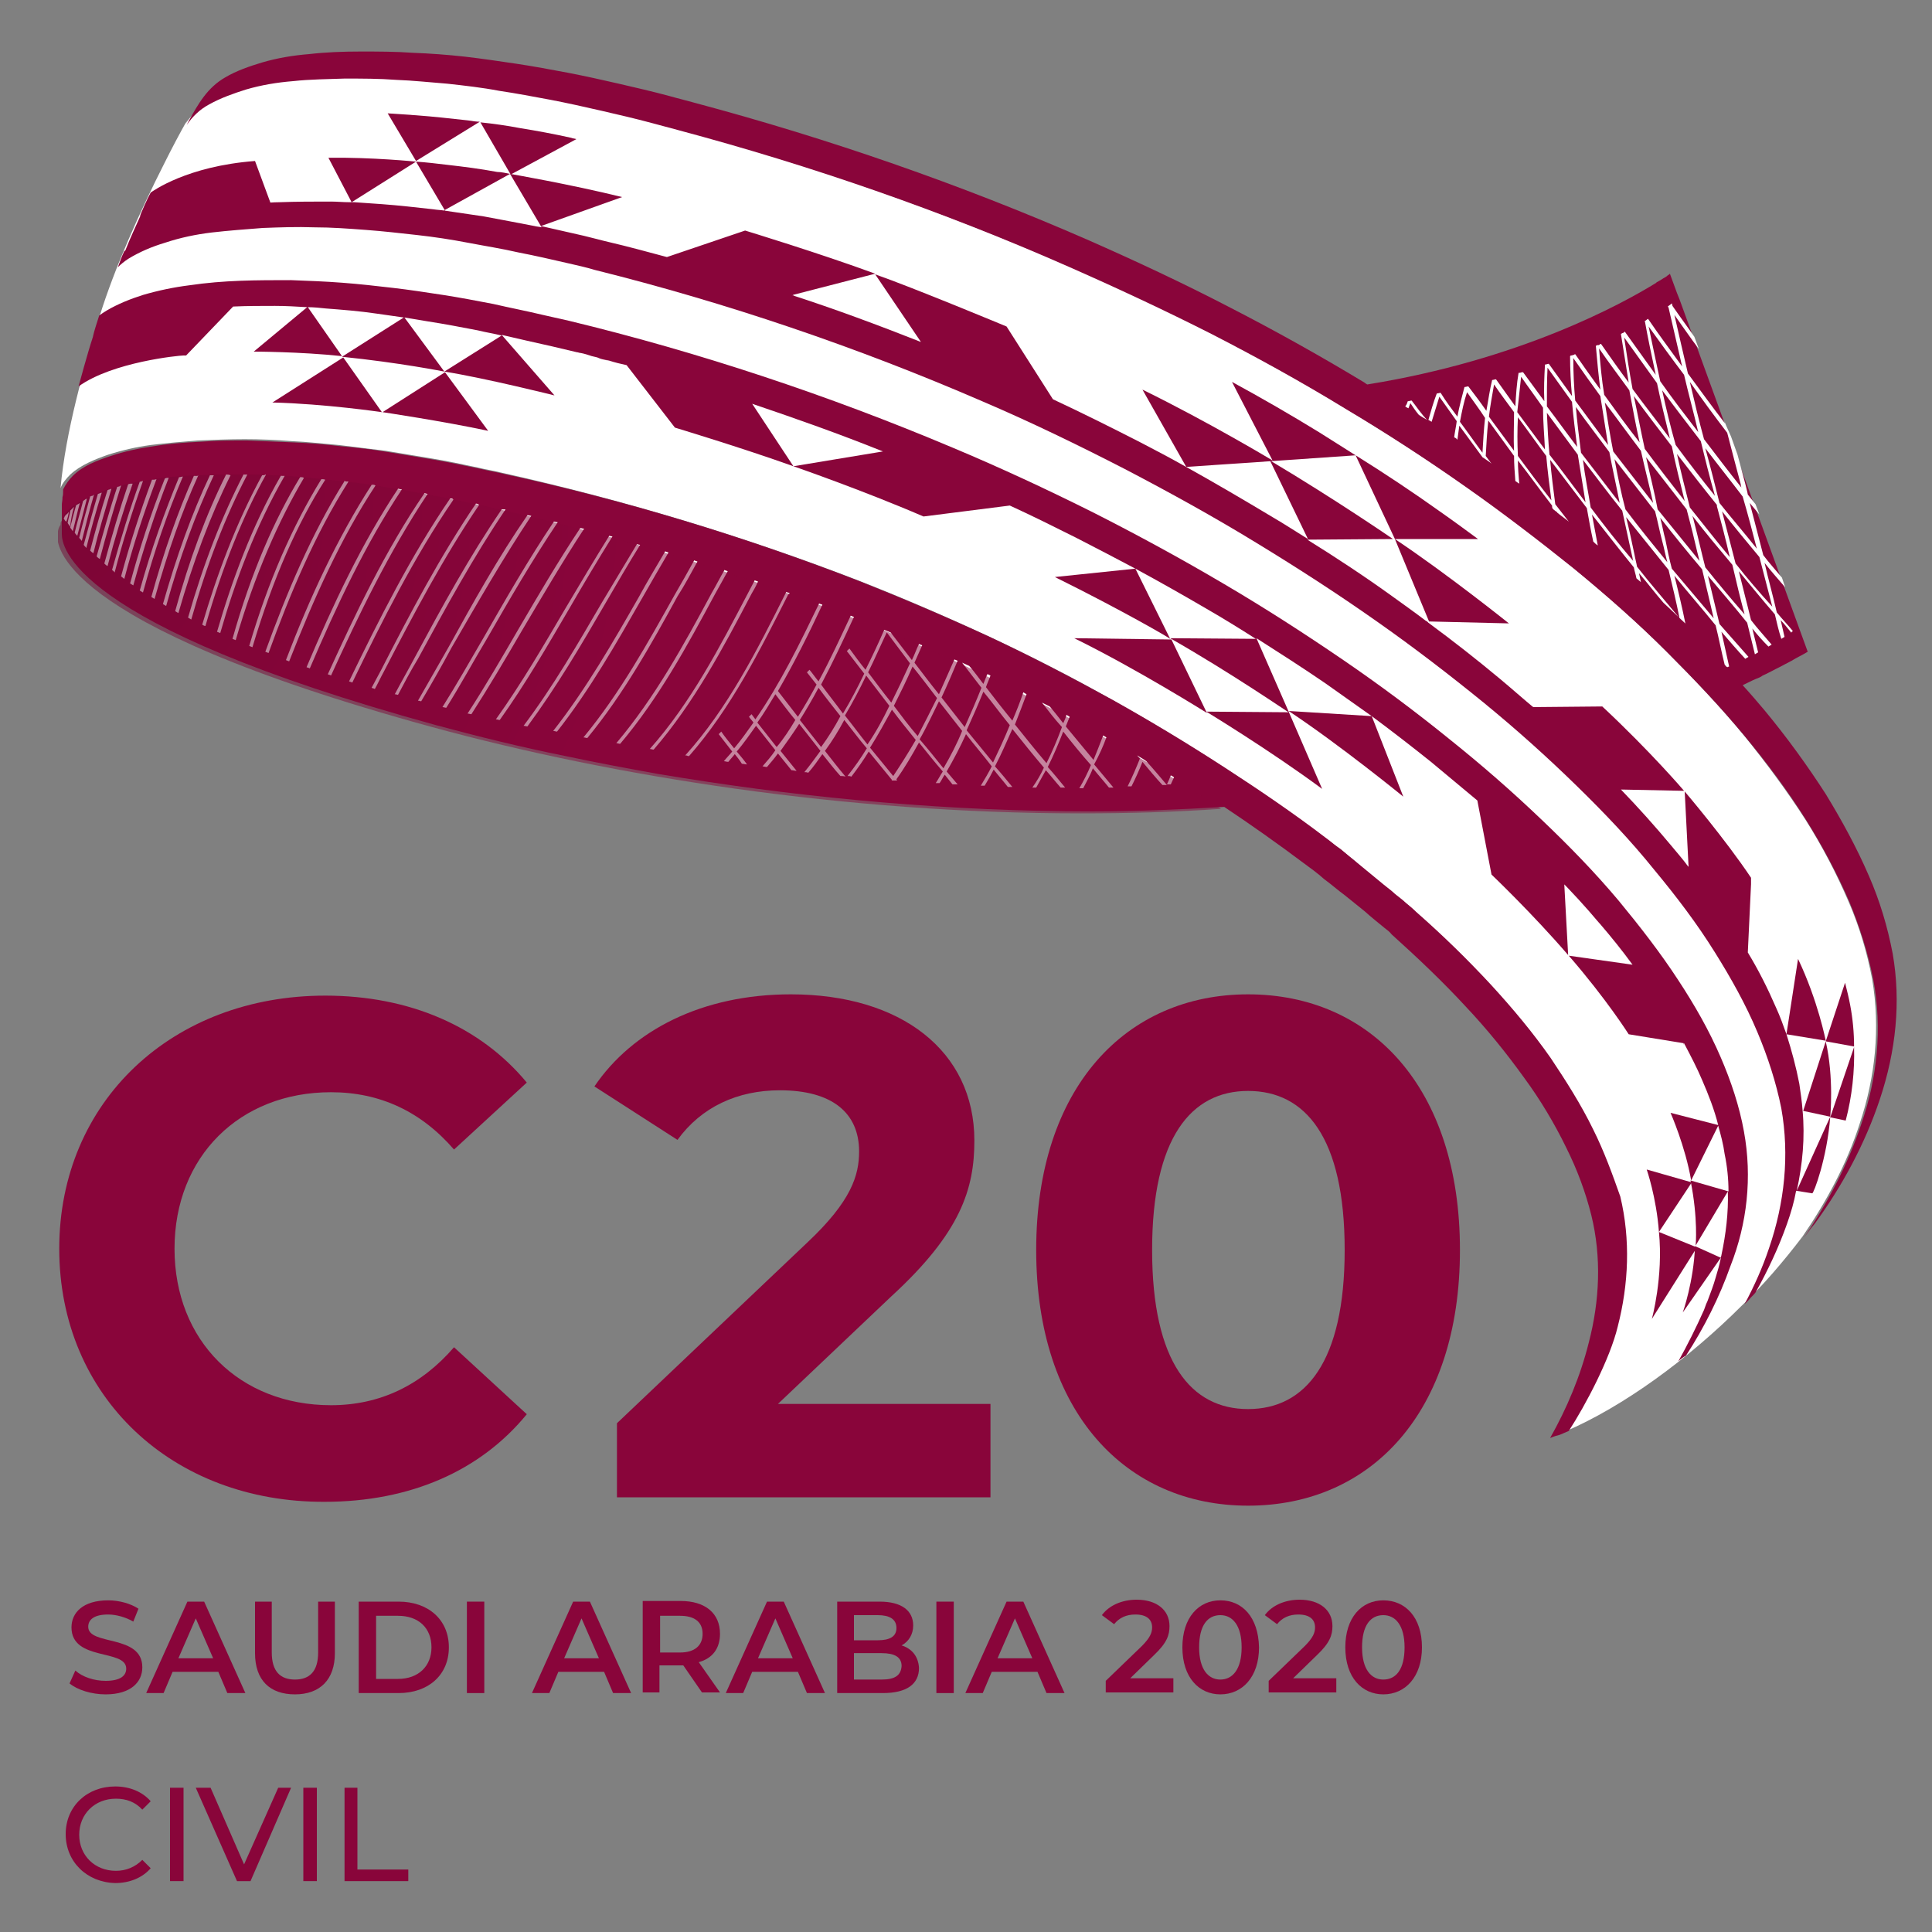 <?xml version="1.0" encoding="UTF-8"?> <!-- Generator: Adobe Illustrator 24.1.0, SVG Export Plug-In . SVG Version: 6.00 Build 0) --> <svg xmlns="http://www.w3.org/2000/svg" xmlns:xlink="http://www.w3.org/1999/xlink" id="Layer_1" x="0px" y="0px" viewBox="0 0 300 300" style="enable-background:new 0 0 300 300;" xml:space="preserve"><rect x="0" y="0" width="300" height="300" fill="#808080" stroke="none"/> <style type="text/css"> .st0{fill:#89053A;} .st1{fill:#FFFFFF;} .st2{opacity:0.49;} .st3{clip-path:url(#SVGID_2_);} .st4{clip-path:url(#SVGID_4_);fill:url(#SVGID_5_);} </style> <g> <path class="st0" d="M9.2,193.9c0-22.9,17.6-39.3,41.3-39.3c13.1,0,24.1,4.8,31.3,13.5l-11.3,10.4c-5.1-5.9-11.5-8.9-19.1-8.9 c-14.2,0-24.3,10-24.3,24.3s10.1,24.3,24.3,24.3c7.6,0,14-3.1,19.1-9l11.3,10.4c-7.2,8.8-18.1,13.6-31.4,13.6 C26.8,233.3,9.2,216.9,9.2,193.9"></path> <path class="st1" d="M279.9,192c3.7-5.4,6.9-11.3,8.9-17.6c2.4-7.2,3.2-14.8,1.9-22.4c-0.8-4.2-2-8.2-3.7-12.1 c-1.9-4.4-4.1-8.6-6.7-12.7c-2.9-4.5-6.1-8.8-9.5-13c-3.8-4.6-7.9-8.9-12.1-13.1c-4.6-4.6-9.5-8.9-14.5-13 c-5.4-4.5-11-8.7-16.8-12.7c-6.1-4.3-12.4-8.3-18.8-12.2c-6.8-4.1-13.6-7.9-20.6-11.5c-7.3-3.8-14.7-7.3-22.3-10.5 c-19.6-8.5-40-15.7-60.6-21.2c-1.4-0.4-2.7-0.7-4.1-1.1c-2.6-0.7-5.2-1.3-7.8-1.9c-2.6-0.6-5.3-1.2-7.9-1.7c-2.7-0.5-5.3-1-8-1.4 s-5.4-0.8-8-1.1c-2.7-0.3-5.4-0.5-8-0.6c-2.7-0.1-5.4-0.2-8-0.2c-2.7,0-5.4,0.1-8,0.4c-2.5,0.2-4.9,0.6-7.3,1.3 c-2,0.6-4,1.3-5.7,2.3c-1.5,0.9-2.6,1.9-3.5,3.2c0.1-0.2,0.2-0.4,0.3-0.6c-1.3,2.3-2.4,4.4-3.6,6.8c-3.8,7.5-7.7,16.2-10,23.6 c-2.5,8.2-5.3,18-6.1,26.8c0.3-0.8,0.9-1.5,1.5-2.1c1.6-1.5,3.9-2.4,5.9-3.1c2.2-0.7,4.4-1.2,6.6-1.5c2.4-0.3,4.8-0.5,7.3-0.7 c2.4-0.1,4.9-0.2,7.3-0.2c2.4,0,4.9,0.1,7.3,0.3c2.4,0.1,4.9,0.4,7.3,0.6c2.4,0.3,4.9,0.6,7.3,0.9c2.4,0.4,4.8,0.8,7.2,1.2 c2.4,0.4,4.8,0.9,7.1,1.4c1.2,0.3,2.5,0.5,3.7,0.8c18.8,4.2,37.4,9.8,55.3,16.7c6.9,2.7,13.6,5.6,20.3,8.7c6.4,3,12.7,6.2,18.9,9.7 c5.9,3.3,11.7,6.8,17.4,10.5c5.4,3.5,10.6,7.1,15.8,11c0.1,0.1,0.3,0.2,0.4,0.3c0.6,0.4,1.2,0.9,1.8,1.3c0.6,0.4,1.1,0.9,1.7,1.4 c0.6,0.4,1.1,0.9,1.7,1.4s1.1,0.9,1.7,1.4s1.1,0.9,1.7,1.4c0.6,0.5,1.1,0.9,1.7,1.4c0.5,0.5,1.1,0.9,1.7,1.4s1.1,0.9,1.6,1.4 c4.1,3.6,8,7.4,11.7,11.4c3.3,3.6,6.4,7.4,9.2,11.3c2.5,3.5,4.8,7.2,6.6,11.1c1.7,3.4,3,7,3.9,10.7c1.6,6.7,1.3,13.6-0.4,20.2 c-1.3,5-5,12.1-7.6,16.2c9.1-3.9,19.2-11.3,27.5-19.6C273.5,199.9,277.1,195.7,279.9,192"></path> <path class="st0" d="M247.4,175.4c-1.9-3.9-4.2-7.5-6.6-11.1c-2.8-4-5.9-7.7-9.2-11.3c-3.7-4-7.6-7.8-11.7-11.4 c-0.5-0.5-1.1-1-1.6-1.4c-0.5-0.5-1.1-0.9-1.7-1.4c-0.5-0.5-1.1-0.9-1.7-1.4c-0.6-0.5-1.1-0.9-1.7-1.4c-0.6-0.5-1.1-0.9-1.7-1.4 c-0.6-0.5-1.1-0.9-1.7-1.4c-0.6-0.5-1.1-0.9-1.7-1.4c-0.6-0.4-1.2-0.9-1.7-1.3c-0.1-0.1-0.3-0.2-0.4-0.3c-5.1-3.9-10.4-7.5-15.8-11 c-5.7-3.7-11.5-7.2-17.4-10.5c-6.2-3.4-12.5-6.7-18.9-9.7c-6.7-3.1-13.5-6-20.3-8.7c-18-7-36.5-12.6-55.3-16.7 c-1.2-0.3-2.5-0.5-3.7-0.8c-2.4-0.5-4.8-1-7.1-1.4c-2.4-0.4-4.8-0.8-7.2-1.2c-2.4-0.4-4.9-0.7-7.3-0.9c-2.4-0.3-4.9-0.5-7.3-0.6 c-2.4-0.1-4.9-0.2-7.3-0.3c-2.4,0-4.9,0-7.3,0.2c-2.4,0.1-4.9,0.3-7.3,0.7c-2.2,0.3-4.5,0.8-6.6,1.5s-4.3,1.5-5.9,3.1 c-0.6,0.6-1.1,1.3-1.5,2.1c0,0.1,0,0.2,0,0.3c0,0.3,0,0.6-0.1,0.9v0.1c0,0.4-0.1,0.8-0.1,1.1l0,0v0.1c0,0.3,0,0.7,0,1 c0,0.1,0,0.1,0,0.2c0,0.3,0,0.6,0,0.9c0,0.2,0,0.4,0,0.6s0,0.4,0,0.5c0,0.4,0,0.8,0,1.1v0.1c0,1.8,1,14,58.1,29.7 c6.3,1.7,13.1,3.4,20.1,4.8c4.7,1,9.5,1.9,14.5,2.8c1.2,0.2,2.5,0.4,3.7,0.6c20,3.2,41.7,5.2,63.6,5.2c6.8,0,13.7-0.3,20.5-0.7 c4.2,2.8,8.3,5.7,12.3,8.7c1.1,0.8,2.2,1.6,3.2,2.5c1.1,0.8,2.1,1.7,3.2,2.5c1,0.8,2.1,1.7,3.1,2.5c1,0.9,2,1.7,3.1,2.6 c0.4,0.3,0.8,0.6,1.1,1c4,3.6,7.9,7.3,11.5,11.2c3.3,3.5,6.3,7.2,9.1,11.1c2.5,3.4,4.7,7.1,6.5,10.8c1.7,3.4,3,6.9,3.9,10.5 c1.6,6.5,1.3,13.3-0.4,19.8c-1.3,5.2-3.4,10.2-6,14.8c0.7-0.3,1.1-0.4,1.5-0.5l0,0c0.5-0.2,0.9-0.4,1.4-0.6 c2.6-4,6.4-11.2,7.6-16.2c1.7-6.6,2-13.5,0.4-20.2C250.4,182.4,249.1,178.8,247.4,175.4"></path> <path class="st0" d="M234.3,96.8c0,0-9.6-7.7-17.7-13.1l5.3,12.8L234.3,96.8z"></path> <path class="st0" d="M229.5,83.7c-1.9-1.4-3.8-2.8-5.8-4.2c-4.2-3-8.7-6-13.2-8.8l6.1,13l0,0H229.5z"></path> <path class="st0" d="M284.2,173.4l-5.2,11.5c0.9-4.1,1.3-8.3,0.9-12.5c-0.1-1.4-0.3-2.7-0.5-4.1c-0.5-2.6-1.2-5.2-2-7.7l6.1,1 c0,0-1.2-6.2-4.3-12.7l-1.8,11.7c-0.5-1.4-1-2.8-1.6-4.1c-1.3-3-2.7-5.8-4.4-8.6l0,0l0,0l0,0l0,0l0.5-10.6v-0.4v0.4v-0.4v-0.6 c-4-6-10.3-13.4-10.3-13.4l0.6,11.7l-0.1-0.1l0,0c-0.8-1.1-1.7-2.1-2.6-3.2c-2.5-3-5.1-5.9-7.8-8.7l9.8,0.2c0,0-5.1-6-12.7-13.1 l-10.7,0.1l-0.3-0.2c0.1,0.1,0.3,0.3,0.5,0.4l0,0c-1.8-1.5-3.6-3.1-5.4-4.6c-3.6-3-7.3-5.9-11.1-8.7l-0.2-0.2l-0.2-0.1 c-1.7-1.3-3.4-2.5-5.2-3.8c-4.3-3.1-8.7-6-13.2-8.8l13.3-0.1c0,0-8.7-6-19.1-12.2l5.9,12.2c-1.8-1.1-3.6-2.3-5.5-3.4 c-4.5-2.7-9.1-5.4-13.6-7.9c-2.3-1.3-4.6-2.5-6.9-3.7c-4.5-2.3-9.1-4.6-13.6-6.7l-7.2-11.3c0,0-14.4-6-20.4-8.1l7.1,10.5h0.1H143 l-0.3-0.1c0.1,0,0.2,0.1,0.3,0.1c-6.6-2.6-13.3-5.1-20.1-7.3l0,0c0.1,0,0.3,0.1,0.4,0.1l-0.2-0.1l12.8-3.3 c-8.7-3.2-20.2-6.7-20.2-6.7l-12.1,4.1l0,0h-0.1c-3-0.8-5.9-1.6-8.9-2.3c-1.3-0.3-2.7-0.7-4-1c-2.2-0.5-4.4-1-6.6-1.5l12.6-4.5 c-8.1-2-17.4-3.6-17.4-3.6l4.9,8.3c-0.4-0.1-0.7-0.1-1.1-0.2c-2.6-0.5-5.2-1-7.9-1.5c-2-0.3-4-0.6-6.1-0.9h-0.1L79.2,27 c-0.5-0.1-1.4-0.3-2-0.3c-2.7-0.5-5.1-0.8-7.7-1.1c-1.7-0.2-3.3-0.4-4.9-0.5l4.5,7.6H69c-0.6-0.1-1.1-0.1-1.7-0.2 c-2.7-0.3-5.3-0.6-8-0.8c-1.4-0.1-2.9-0.2-4.3-0.3h-0.4l10-6.3c0,0-6.8-0.7-13.6-0.6l3.6,6.9h-0.4c-0.9,0-1.9-0.1-2.8-0.1 c-2.7,0-5.3,0-8,0.1c-1,0-2,0.1-3,0.2c1-0.1,1.6-0.1,1.6-0.1L39.6,25c-10.6,0.8-15.9,4.7-16.2,4.9l0,0c-0.6,1.1-1.3,2.7-1.9,4.2 c0.1-0.3,0.2-0.5,0.4-0.8c-0.8,1.8-1.7,3.7-2.4,5.5c0,0,0,0.1-0.1,0.1c0,0,0,0.1-0.1,0.1l0,0l0,0c-0.4,0.8-0.7,1.7-1,2.5 c0.5-0.5,1-0.9,1.6-1.3c1.8-1.1,3.7-1.9,5.7-2.5c2.4-0.8,4.8-1.3,7.3-1.6c2.6-0.3,5.3-0.5,7.9-0.7c2.7-0.1,5.3-0.2,8-0.1 c2.7,0,5.3,0.2,8,0.4s5.3,0.5,8,0.8c2.7,0.3,5.3,0.7,7.9,1.2s5.2,0.9,7.8,1.5c2.6,0.5,5.2,1.1,7.8,1.7c1.3,0.3,2.7,0.6,4,1 c20.5,5.1,40.8,12,60.2,20.4c7.5,3.2,14.9,6.8,22.1,10.5c6.9,3.6,13.8,7.4,20.5,11.5c6.4,3.9,12.6,7.9,18.7,12.2 c5.7,4,11.3,8.3,16.7,12.7c5,4.1,9.8,8.4,14.4,12.9c4.2,4.1,8.3,8.4,12,13c3.4,4.1,6.6,8.3,9.4,12.8c2.5,4,4.8,8.1,6.6,12.4 c1.6,3.8,2.9,7.8,3.7,11.8c1.3,7.3,0.5,14.7-1.9,21.7c-1,3-2.3,5.9-3.8,8.7l0.1-0.1c0.2-0.2,0.4-0.4,0.6-0.6c0.3-0.4,0.7-0.7,1-1.1 c1.9-3.4,3.6-7,4.9-10.7c0.6-1.7,1.1-3.4,1.4-5.1l2.5,0.4C281.6,185.4,283.7,179.9,284.2,173.4 M271.5,147.9L271.5,147.9 L271.5,147.9C271.5,147.8,271.5,147.8,271.5,147.9L271.5,147.9z"></path> <path class="st0" d="M53.3,55.5l-11,7c8.2,0.2,17,1.5,17,1.5L53.3,55.5z"></path> <path class="st0" d="M69.1,57.8L59.4,64c0,0,9.4,1.4,16.4,2.9L69.1,57.8z"></path> <path class="st0" d="M72.7,18.7c-2.7-0.3-5.4-0.6-8.1-0.8c-1.5-0.1-3-0.2-4.4-0.3l4.4,7.4l9.9-6.1C74,18.9,73.3,18.8,72.7,18.7"></path> <path class="st0" d="M89.5,21.6c-0.3-0.1-0.6-0.1-0.8-0.2c-2.7-0.6-5.4-1.1-7.9-1.5c-2.1-0.4-4.2-0.7-6.2-0.9l4.7,8.1L89.5,21.6z"></path> <path class="st0" d="M184.2,72.5l13.3-0.9l0,0l13-0.9c-1.9-1.2-3.8-2.4-5.7-3.6c-4.4-2.7-8.9-5.3-13.5-7.8l6.3,12.2 c0,0-9.8-5.9-20.2-11L184.2,72.5z"></path> <path class="st0" d="M287.3,156.1c-0.2-1.1-0.5-2.3-0.8-3.5l-3,9.1l4.4,0.8C287.9,160.4,287.7,158.2,287.3,156.1"></path> <path class="st0" d="M286.6,174c1-3.8,1.4-7.7,1.3-11.4l-3.7,10.9L286.6,174z"></path> <path class="st0" d="M166.8,99.1c9.6,4.7,20.6,11.6,20.6,11.6l-5.5-11.4L166.8,99.1z"></path> <path class="st0" d="M255.7,181.6c0,0,1.5,4.3,1.9,9.7l5.1-7.7L255.7,181.6z"></path> <path class="st0" d="M256.5,204.8l7-11.1l-5.9-2.4C258.3,198.3,256.5,204.8,256.5,204.8"></path> <path class="st0" d="M293.9,148.1c-0.8-4.2-2-8.2-3.7-12.1c-1.9-4.4-4.2-8.6-6.7-12.7c-2.9-4.5-6.1-8.9-9.5-13 c-1.1-1.3-2.2-2.6-3.4-3.9c0.1,0,0.1-0.1,0.2-0.1c0.8-0.4,1.6-0.8,2.4-1.1c0.2-0.1,0.4-0.2,0.5-0.3c0.7-0.3,1.4-0.7,2-1 c0.2-0.1,0.4-0.2,0.6-0.3c0.6-0.3,1.3-0.7,1.9-1c0.8-0.5,1.7-0.9,2.5-1.4l-19.9-54.7l-0.4-1l-1.1-3l0,0c0,0,0,0-0.1,0.1 s-0.2,0.1-0.4,0.3c-0.1,0.1-0.2,0.1-0.3,0.2c-0.1,0-0.1,0.1-0.2,0.1c-0.3,0.2-0.6,0.4-1,0.6c0,0-0.1,0-0.1,0.1 c-5.5,3.4-21.3,12-44.9,15.8c-0.2-0.1-0.4-0.3-0.6-0.4c-6.8-4.1-13.6-7.9-20.6-11.5c-7.3-3.8-14.8-7.3-22.3-10.6 C149.1,28.6,128.6,21.5,108,16c-1.4-0.4-2.7-0.7-4.1-1.1c-2.6-0.7-5.2-1.3-7.8-1.9c-2.6-0.6-5.3-1.2-7.9-1.7c-2.7-0.5-5.3-1-8-1.4 s-5.4-0.8-8-1.1c-2.7-0.3-5.4-0.5-8.1-0.6C61.4,8,58.7,8,56,8s-5.4,0.1-8,0.4c-2.5,0.2-4.9,0.6-7.3,1.3c-2,0.6-4,1.3-5.7,2.3 c-2.8,1.6-4.2,4.1-5.7,6.8c-0.1,0.2-0.2,0.4-0.3,0.6c0.9-1.3,2-2.4,3.5-3.2c1.8-1,3.8-1.7,5.7-2.3c2.4-0.7,4.8-1.1,7.3-1.3 c2.7-0.3,5.4-0.3,8-0.4c2.7,0,5.4,0,8,0.2c2.7,0.1,5.4,0.4,8,0.6c2.7,0.3,5.4,0.6,8,1.1c2.7,0.4,5.3,0.9,8,1.4 c2.6,0.5,5.3,1.1,7.9,1.7s5.2,1.2,7.8,1.9c1.4,0.4,2.7,0.7,4.1,1.1c20.6,5.5,41.1,12.6,60.6,21.2c7.5,3.3,15,6.8,22.3,10.5 c7,3.6,13.9,7.4,20.6,11.5c6.4,3.8,12.7,7.9,18.8,12.2c5.7,4,11.3,8.3,16.8,12.7c5,4.1,9.9,8.4,14.5,13c4.2,4.2,8.3,8.5,12.1,13.1 c3.4,4.1,6.6,8.4,9.5,13c2.5,4,4.8,8.3,6.7,12.7c1.6,3.9,2.9,8,3.7,12.1c1.4,7.5,0.6,15.2-1.9,22.4c-2.1,6.3-5.2,12.2-8.9,17.6 c0.6-0.8,1.1-1.5,1.7-2.2c4.3-5.9,7.8-12.4,10.1-19.3C294.4,163.2,295.2,155.6,293.9,148.1"></path> <path class="st0" d="M270.8,175.7c-0.7-3.9-2-7.8-3.6-11.5c-1.8-4.2-4.1-8.2-6.6-12c-2.8-4.3-6-8.4-9.3-12.4 c-3.7-4.4-7.7-8.5-11.9-12.5c-4.6-4.4-9.3-8.5-14.3-12.5c-5.3-4.3-10.8-8.4-16.5-12.3c-6-4.1-12.2-8.1-18.5-11.8 c-6.6-3.9-13.4-7.6-20.3-11.1c-7.2-3.6-14.5-7-21.9-10.1c-19.2-8.1-39.3-14.8-59.6-19.7c-1.3-0.3-2.7-0.6-4-0.9 c-2.5-0.6-5.1-1.1-7.7-1.7c-2.6-0.5-5.2-1-7.8-1.4c-2.6-0.4-5.2-0.8-7.8-1.1s-5.2-0.6-7.9-0.8c-2.6-0.2-5.3-0.3-7.9-0.4 c-2.6,0-5.3,0-7.9,0.1c-2.6,0.1-5.2,0.3-7.9,0.7c-2.4,0.3-4.8,0.8-7.2,1.5c-1.9,0.6-3.9,1.4-5.6,2.4c-0.5,0.3-0.8,0.5-1.2,0.8 c-0.3,1-0.8,2.4-1,3.4l0,0c-0.8,2.4-2.2,7.6-2.2,7.6l0,0c5.3-3.8,15.6-4.8,16.3-4.8c0.1,0,0.3,0,0.4,0l7.3-7.6 c2.2-0.1,4.3-0.1,6.5-0.1c1.7,0,3.3,0.1,5,0.2l-8.3,6.9c0,0,7.1,0,13.7,0.7l-5.3-7.6c0.9,0,1.9,0.1,2.8,0.2 c2.6,0.2,5.2,0.4,7.9,0.8c1.4,0.2,2.8,0.4,4.2,0.6l-9.6,6.1C62,56.3,69,57.7,69,57.7l-6.2-8.4c1.2,0.2,2.4,0.4,3.6,0.6 c2.6,0.4,5.2,0.9,7.8,1.4c1.2,0.3,2.5,0.5,3.7,0.8L69,57.7c6.3,1,17.1,3.7,17.1,3.7L77.9,52c1.3,0.3,2.6,0.6,3.9,0.9 c1.3,0.3,2.7,0.6,4,0.9c1.3,0.3,2.5,0.6,3.8,0.9c0.2,0,0.3,0.1,0.5,0.1c0.6,0.1,1.2,0.3,1.8,0.5c0.5,0.1,0.9,0.2,1.4,0.4 c-0.3-0.1-0.5-0.1-0.8-0.2c0.7,0.2,1.4,0.4,2,0.5c-0.4-0.1-0.8-0.2-1.2-0.3c0.4,0.1,0.9,0.2,1.3,0.3c0.9,0.3,1.8,0.5,2.7,0.7 l7.5,9.7c0,0,10.3,3.1,18.4,6l-6.4-9.7c6.8,2.3,13.6,4.7,20.3,7.4l-13.9,2.3c0,0,10.7,3.7,20.2,7.8l13.4-1.7 c3.5,1.6,6.9,3.3,10.3,5c3.1,1.6,6.2,3.2,9.2,4.8l-12.5,1.3c10.5,5.2,17.7,9.4,17.9,9.6l-5.4-10.9c3.7,2,7.4,4.1,11,6.2 c2.6,1.5,5.2,3.1,7.7,4.7l-13.3-0.1c9.8,5.6,18.3,11.5,18.4,11.5l-12.8-0.1c0,0,9.9,6,18,12l-5.2-12l0,0l-5-11.4 c3.6,2.3,7.2,4.6,10.7,7c2.4,1.7,4.8,3.4,7.2,5.1l-12.9-0.8c8,5.3,17.8,13.3,17.8,13.3l-4.9-12.5c3.1,2.3,6.2,4.7,9.2,7.1 c2.4,2,4.8,4,7.2,6l2.2,11.5c0,0,6.4,6.1,11.9,12.5l-0.6-11c-0.4-0.4-0.8-0.8-1.2-1.2c2.3,2.3,4.5,4.7,6.6,7.2l0,0c0,0,0,0,0.1,0.1 c1.8,2.1,3.5,4.2,5.1,6.4l-9.9-1.4c5.9,6.8,9.3,12.2,9.3,12.2l8.6,1.4c1,1.9,2,3.8,2.8,5.7c1,2.3,1.9,4.6,2.5,7l-7.4-1.9 c0,0,2.3,5.2,3.2,10.5l4.2-8.5c0.4,1.4,0.8,2.9,1,4.4c0.4,1.9,0.6,3.9,0.6,5.8l-5.9-1.7c1.2,5.9,0.8,10.1,0.8,10.1l5-8.4 c0.1,3.3-0.3,6.6-1,9.9c0,0.1-0.1,0.3-0.1,0.4l-4-1.8c-0.2,5.5-1.9,10.3-1.9,10.3l5.9-8.5c0,0,0,0,0,0.1c-0.2,1-0.5,2-0.8,3 c-0.3,1.1-0.8,2.4-1.4,4c0-0.1,0.1-0.2,0.1-0.3c-0.2,0.4-0.3,0.8-0.5,1.3c0.1-0.3,0.3-0.6,0.4-0.9c-0.1,0.3-0.3,0.6-0.4,0.9 c-1.2,2.7-2.6,5.5-4,8c0.3-0.3,0.8-0.7,1.2-0.9c2.8-4.3,5.2-9.1,6.9-13.9C271.3,190,272.1,182.8,270.8,175.7 M261.4,161.9 c0-0.1-0.1-0.1-0.1-0.2C261.3,161.8,261.3,161.9,261.4,161.9C261.4,162,261.4,161.9,261.4,161.9 M261.4,162L261.4,162 c0.1,0.1,0.1,0.1,0.1,0.2C261.4,162.1,261.4,162.1,261.4,162"></path> <path class="st0" d="M13.7,252.6c0-1.1,0.9-1.9,3.1-1.9c1.2,0,2.7,0.4,3.9,1.1l0.8-2c-1.2-0.8-3-1.3-4.7-1.3 c-3.9,0-5.7,1.9-5.7,4.2c0,5.3,8.5,3.3,8.5,6.4c0,1.1-0.9,1.9-3.2,1.9c-1.8,0-3.6-0.6-4.7-1.6l-0.9,2c1.2,1,3.4,1.7,5.6,1.7 c3.9,0,5.7-1.9,5.7-4.2C22.1,253.7,13.7,255.6,13.7,252.6"></path> <path class="st0" d="M29.1,248.7l-6.4,14.2h2.7l1.4-3.3h7.1l1.4,3.3h2.8l-6.4-14.2H29.1z M27.7,257.5l2.7-6.2l2.7,6.2H27.7z"></path> <path class="st0" d="M49.4,256.6c0,2.9-1.3,4.2-3.6,4.2s-3.6-1.3-3.6-4.2v-7.9h-2.6v8c0,4.2,2.3,6.4,6.2,6.4s6.2-2.3,6.2-6.4v-8 h-2.6L49.4,256.6L49.4,256.6z"></path> <path class="st0" d="M61.9,248.7h-6.2v14.2h6.2c4.6,0,7.8-2.8,7.8-7.1C69.7,251.5,66.5,248.7,61.9,248.7 M61.8,260.7h-3.4v-9.8h3.4 c3.2,0,5.2,1.9,5.2,4.9C67,258.7,65,260.7,61.8,260.7"></path> <rect x="72.5" y="248.7" class="st0" width="2.7" height="14.2"></rect> <path class="st0" d="M89,248.7l-6.4,14.2h2.7l1.4-3.3h7.1l1.4,3.3H98l-6.4-14.2H89z M87.6,257.5l2.7-6.2l2.7,6.2H87.6z"></path> <path class="st0" d="M111.8,253.7c0-3.2-2.3-5.1-6.1-5.1h-5.9v14.2h2.6v-4.2h3.2c0.2,0,0.4,0,0.5,0l2.9,4.2h2.8l-3.3-4.7 C110.7,257.5,111.8,255.9,111.8,253.7 M105.6,256.6h-3.1v-5.7h3.1c2.3,0,3.5,1,3.5,2.8C109.1,255.5,107.9,256.6,105.6,256.6"></path> <path class="st0" d="M119.1,248.7l-6.4,14.2h2.7l1.4-3.3h7.1l1.4,3.3h2.8l-6.4-14.2H119.1z M117.7,257.5l2.7-6.2l2.7,6.2H117.7z"></path> <path class="st0" d="M140,255.5c1.1-0.6,1.8-1.7,1.8-3.1c0-2.3-1.8-3.7-5.2-3.7H130v14.2h7.1c3.7,0,5.6-1.4,5.6-3.9 C142.6,257.2,141.6,256,140,255.5 M132.6,250.8h3.7c1.8,0,2.9,0.6,2.9,2c0,1.3-1,1.9-2.9,1.9h-3.7V250.8z M136.9,260.8h-4.3v-4.1 h4.3c2,0,3.1,0.6,3.1,2C139.9,260.2,138.9,260.8,136.9,260.8"></path> <rect x="145.4" y="248.7" class="st0" width="2.7" height="14.2"></rect> <path class="st0" d="M156.3,248.7l-6.4,14.2h2.7l1.4-3.3h7.1l1.4,3.3h2.8l-6.4-14.2H156.3z M154.9,257.5l2.7-6.2l2.7,6.2H154.9z"></path> <path class="st0" d="M179.2,257c2-1.9,2.4-3.1,2.4-4.5c0-2.5-2-4.1-5.1-4.1c-2.3,0-4.3,0.9-5.4,2.4l1.9,1.4c0.8-1,1.9-1.5,3.3-1.5 c1.8,0,2.6,0.8,2.6,2c0,0.8-0.3,1.6-1.6,2.9l-5.6,5.4v1.8h10.5v-2.2h-6.7L179.2,257z"></path> <path class="st0" d="M189.5,248.5c-3.4,0-5.9,2.7-5.9,7.3c0,4.7,2.6,7.3,5.9,7.3c3.4,0,6-2.7,6-7.3 C195.4,251.1,192.9,248.5,189.5,248.5 M189.5,260.8c-1.9,0-3.3-1.6-3.3-5s1.3-5,3.3-5c1.9,0,3.3,1.6,3.3,5S191.4,260.8,189.5,260.8 "></path> <path class="st0" d="M204.5,257c2-1.9,2.4-3.1,2.4-4.5c0-2.5-2-4.1-5.1-4.1c-2.3,0-4.3,0.9-5.4,2.4l1.9,1.4c0.8-1,1.9-1.5,3.3-1.5 c1.8,0,2.6,0.8,2.6,2c0,0.8-0.3,1.6-1.6,2.9L197,261v1.8h10.5v-2.2h-6.7L204.5,257z"></path> <path class="st0" d="M214.8,248.5c-3.4,0-5.9,2.7-5.9,7.3c0,4.7,2.6,7.3,5.9,7.3c3.4,0,6-2.7,6-7.3 C220.8,251.1,218.2,248.5,214.8,248.5 M214.8,260.8c-1.9,0-3.3-1.6-3.3-5s1.3-5,3.3-5c1.9,0,3.3,1.6,3.3,5S216.8,260.8,214.8,260.8 "></path> <path class="st0" d="M151.3,177.1c0-13.9-11.4-22.7-28.5-22.7c-13.8,0-24.6,5.6-30.5,14.3l12.9,8.3c3.7-5.1,9.3-7.7,15.9-7.7 c8.1,0,12.3,3.5,12.3,9.5c0,3.7-1.2,7.7-8,14.1L95.8,221v11.5h58V218h-33l17.6-16.7C149.2,191.4,151.3,184.6,151.3,177.1"></path> <path class="st0" d="M193.8,154.4c-18.9,0-32.9,14.4-32.9,39.7s14,39.7,32.9,39.7c19,0,32.9-14.4,32.9-39.7 S212.8,154.4,193.8,154.4 M193.8,218.8c-8.8,0-14.9-7.2-14.9-24.7s6.1-24.7,14.9-24.7c8.9,0,15,7.2,15,24.7 C208.8,211.5,202.7,218.8,193.8,218.8"></path> <path class="st0" d="M280,172.5L280,172.5L280,172.5l4.2,0.9c0,0,0.6-6-0.7-11.7L280,172.5L280,172.5z"></path> <path class="st1" d="M10.7,79.5c-0.1,0.1-0.1,0.1-0.2,0.2c0,0,0,0.1-0.1,0.1l-0.1,0.1c-0.1,0.1-0.1,0.1-0.2,0.2 c0,0.1-0.1,0.1-0.1,0.2s-0.1,0.1-0.1,0.2l0,0c0.1,0.2,0.2,0.4,0.4,0.5C10.5,80.5,10.6,80,10.7,79.5L10.7,79.5"></path> <path class="st1" d="M11.5,78.7c-0.1,0.1-0.1,0.1-0.2,0.2L11.2,79l-0.1,0.1l0,0c-0.1,0.1-0.1,0.1-0.2,0.2c0,0,0,0,0,0.1 c0,0,0,0,0-0.1l0,0c0,0,0,0,0,0.1l0,0c-0.1,0.6-0.3,1.2-0.4,1.8c0.1,0.2,0.3,0.4,0.4,0.6C11,80.7,11.2,79.7,11.5,78.7L11.5,78.7"></path> <path class="st1" d="M12.4,78.1c-0.1,0.1-0.3,0.2-0.5,0.3l0,0l-0.1,0.1c-0.3,1.1-0.6,2.2-0.9,3.4c0.1,0.2,0.3,0.4,0.4,0.6 C11.7,81,12,79.5,12.4,78.1L12.4,78.1"></path> <path class="st1" d="M13.3,77.5L13.3,77.5L13.3,77.5L13.3,77.5L13.3,77.5c-0.1,0.1-0.3,0.2-0.4,0.3c-0.4,1.6-0.9,3.2-1.3,4.9 c0.1,0.2,0.3,0.4,0.4,0.5c0.5-1.9,1-3.8,1.5-5.8C13.4,77.5,13.3,77.5,13.3,77.5"></path> <path class="st1" d="M14.3,77c-0.1,0-0.2,0.1-0.3,0.1c-0.6,2.2-1.2,4.3-1.7,6.4c0.1,0.2,0.3,0.3,0.4,0.5c0.6-2.4,1.2-4.8,1.9-7.2 C14.5,76.9,14.4,77,14.3,77"></path> <path class="st1" d="M15.2,76.7c-0.8,2.7-1.5,5.3-2.2,7.9c0.1,0.2,0.3,0.3,0.4,0.5c0.7-2.8,1.5-5.7,2.4-8.6 C15.7,76.5,15.5,76.6,15.2,76.7"></path> <path class="st1" d="M17,76c-0.1,0-0.2,0.1-0.3,0.1c-1,3.1-1.9,6.3-2.7,9.4c0.1,0.1,0.3,0.3,0.5,0.4c0.8-3.3,1.8-6.6,2.8-10 C17.2,75.9,17.1,76,17,76"></path> <path class="st1" d="M18.2,75.6C17,79.2,16,82.9,15,86.4c0.1,0.1,0.3,0.3,0.5,0.4c1-3.8,2.1-7.6,3.3-11.4 C18.6,75.5,18.4,75.6,18.2,75.6"></path> <path class="st1" d="M19.9,75.2c-1.3,3.8-2.5,7.9-3.7,12.3c0.1,0.1,0.3,0.3,0.5,0.4c1.1-4.2,2.4-8.5,3.9-12.8 C20.3,75.1,20.1,75.1,19.9,75.2"></path> <path class="st1" d="M21.7,74.8c-1.5,4.1-2.9,8.7-4.3,13.7c0.1,0.1,0.3,0.2,0.4,0.4c1.2-4.6,2.7-9.4,4.4-14.2 C22.1,74.7,21.9,74.8,21.7,74.8"></path> <path class="st1" d="M23.6,74.5c-1.9,5.1-3.5,10.2-4.8,15c0.1,0.1,0.3,0.2,0.5,0.4c1.3-5,3-10.2,5-15.5 C24,74.5,23.8,74.5,23.6,74.5"></path> <path class="st1" d="M25.6,74.3c-2.2,5.5-4,11.1-5.4,16.3c0.2,0.1,0.3,0.2,0.5,0.3c1.5-5.4,3.3-11.1,5.5-16.7 C26,74.2,25.8,74.2,25.6,74.3"></path> <path class="st1" d="M27.8,74.1c-2.2,5.3-4.3,11.1-6.1,17.6c0.2,0.1,0.3,0.2,0.5,0.3c1.8-6.6,3.9-12.6,6.2-18 C28.2,74,28,74.1,27.8,74.1"></path> <path class="st1" d="M30.6,73.9c-0.2,0-0.3,0-0.5,0c-2.5,5.6-4.7,11.9-6.6,18.8c0.2,0.1,0.3,0.2,0.5,0.3c2-7.1,4.2-13.5,6.8-19.2 C30.7,73.9,30.6,73.9,30.6,73.9"></path> <path class="st1" d="M32.6,73.8c-2.8,5.9-5.2,12.6-7.3,20c0.2,0.1,0.3,0.2,0.5,0.3c2.1-7.6,4.6-14.3,7.4-20.3 C33,73.8,32.8,73.8,32.6,73.8"></path> <path class="st1" d="M35.1,73.7c-3.1,6.2-5.7,13.2-7.9,21.2c0.2,0.1,0.3,0.2,0.5,0.3c2.3-8,5-15.2,8.1-21.4 C35.5,73.7,35.3,73.7,35.1,73.7"></path> <path class="st1" d="M37.8,73.7c-3.3,6.4-6.2,13.8-8.6,22.2c0.2,0.1,0.3,0.2,0.5,0.3c2.4-8.5,5.3-16,8.7-22.5 C38.2,73.7,38,73.7,37.8,73.7"></path> <path class="st1" d="M40.7,73.8c-4.1,7.5-7.1,15.7-9.3,23.2c0.2,0.1,0.3,0.2,0.5,0.2c2.7-9.4,5.9-17.2,9.4-23.5 C41.1,73.8,40.9,73.8,40.7,73.8"></path> <path class="st1" d="M43.6,73.9c-4.5,7.8-7.6,16.3-9.9,24.2c0.2,0.1,0.3,0.1,0.5,0.2c2.3-8,5.5-16.6,10-24.4 C44,73.9,43.8,73.9,43.6,73.9"></path> <path class="st1" d="M46.6,74.1c-4,6.6-7.6,14.8-10.5,25.1c0.2,0.1,0.3,0.1,0.5,0.2c3-10.3,6.7-18.6,10.6-25.2 C47,74.1,46.8,74.1,46.6,74.1"></path> <path class="st1" d="M49.9,74.4c-4.5,7.3-8.3,16-11.2,25.9c0.2,0.1,0.3,0.1,0.5,0.2c3.2-10.7,7-19.3,11.3-26 C50.2,74.4,50,74.4,49.9,74.4"></path> <path class="st1" d="M53.5,74.7c-5.1,8.1-9,17.4-12.3,26.5c0.2,0.1,0.3,0.1,0.5,0.2C45,92.3,48.9,83,54.1,74.8 C53.9,74.8,53.7,74.8,53.5,74.7"></path> <path class="st1" d="M57.7,75.3c-5.3,8.2-9.6,17.5-13.3,27.2c0.2,0.1,0.3,0.1,0.5,0.2c3.8-9.7,8-19.1,13.4-27.3 C58.2,75.3,57.9,75.3,57.7,75.3"></path> <path class="st1" d="M61.8,75.9c-5.6,8.4-10.1,18-14.2,27.7c0.2,0.1,0.4,0.1,0.5,0.2C52.3,94,56.8,84.4,62.4,76 C62.2,76,62,75.9,61.8,75.9"></path> <path class="st1" d="M66.4,76.7c-0.1,0-0.3-0.1-0.5-0.1c-6.1,8.9-10.8,18.9-15,28.1c0.2,0.1,0.4,0.1,0.5,0.2 C55.6,95.7,60.4,85.7,66.4,76.7C66.5,76.7,66.4,76.7,66.4,76.7"></path> <path class="st1" d="M69.9,77.4c-6.1,8.9-11.1,18.9-15.7,28.4c0.2,0.1,0.4,0.1,0.5,0.2c4.6-9.5,9.6-19.5,15.7-28.4 C70.3,77.4,70.1,77.4,69.9,77.4"></path> <path class="st1" d="M73.9,78.2c-5.5,8.1-10.2,17-14.7,25.8c-0.5,0.9-1,1.9-1.5,2.8c0.2,0.1,0.4,0.1,0.5,0.2 c0.5-0.9,0.9-1.8,1.4-2.7c4.6-8.9,9.3-17.8,14.8-25.9C74.3,78.3,74.1,78.2,73.9,78.2"></path> <path class="st1" d="M77.9,79.1c-5,7.3-9.3,15.2-13.5,23c-1,1.9-2.1,3.8-3.1,5.7c0.2,0,0.4,0.1,0.5,0.1c1-1.9,2-3.8,3.1-5.6 c4.3-7.9,8.6-15.8,13.6-23.2C78.3,79.1,78.1,79.1,77.9,79.1"></path> <path class="st1" d="M82.5,80.1c-0.2,0-0.4-0.1-0.6-0.1c-4.5,6.5-8.4,13.5-12.2,20.4c-1.6,2.8-3.2,5.6-4.8,8.4 c0.2,0,0.4,0.1,0.5,0.1c1.6-2.7,3.2-5.5,4.7-8.3C74.1,93.7,78.1,86.7,82.5,80.1"></path> <path class="st1" d="M86.6,81.1c-0.2,0-0.4-0.1-0.6-0.1c-3.9,5.8-7.4,11.9-10.9,18c-2.1,3.6-4.2,7.3-6.4,10.8 c0.2,0,0.4,0.1,0.6,0.1c2.2-3.5,4.2-7.2,6.3-10.7C79.1,93.1,82.7,86.9,86.6,81.1"></path> <path class="st1" d="M90.7,82.1c-0.2,0-0.4-0.1-0.6-0.1c-3.4,5.1-6.5,10.4-9.6,15.7c-2.5,4.3-5.1,8.8-7.9,13.1 c0.2,0,0.4,0.1,0.6,0.1c2.7-4.2,5.3-8.6,7.8-12.9C84.2,92.6,87.3,87.3,90.7,82.1"></path> <path class="st1" d="M95.1,83.3c-0.2,0-0.4-0.1-0.5-0.1c-2.3,3.7-4.5,7.4-6.7,11.1c-3.4,5.8-6.9,11.8-10.9,17.4 c0.2,0,0.4,0.1,0.6,0.1c4-5.6,7.4-11.5,10.8-17.3C90.6,90.7,92.8,87,95.1,83.3"></path> <path class="st1" d="M99.4,84.6c-0.2,0-0.4-0.1-0.5-0.1c-1.8,3-3.6,6-5.4,9c-3.8,6.5-7.6,13.1-12.2,19.2c0.2,0,0.4,0.1,0.6,0.1 c4.5-6.1,8.4-12.7,12.1-19.1C95.8,90.6,97.6,87.5,99.4,84.6"></path> <path class="st1" d="M103.8,85.8c-0.2-0.1-0.4-0.1-0.5-0.2c-1.4,2.4-2.8,4.7-4.1,7.1c-4,7-8.2,14.3-13.3,20.8 c0.2,0,0.4,0.1,0.6,0.1c5.1-6.5,9.2-13.7,13.2-20.7C101,90.6,102.4,88.2,103.8,85.8"></path> <path class="st1" d="M108.3,87.2c-0.2-0.1-0.4-0.1-0.5-0.2c-1,1.8-2,3.6-3,5.3c-4.2,7.5-8.5,15.3-14.2,22.2c0.2,0,0.4,0.1,0.6,0.1 c5.6-6.8,9.9-14.5,14-22C106.3,90.9,107.3,89,108.3,87.2"></path> <path class="st1" d="M113,88.7c-0.2-0.1-0.4-0.1-0.5-0.2c-0.7,1.2-1.3,2.4-2,3.6c-4.3,8-8.8,16.2-14.8,23.3c0.2,0,0.4,0.1,0.6,0.1 c6-7.1,10.4-15.2,14.7-23.2C111.6,91.2,112.3,90,113,88.7"></path> <path class="st1" d="M117.7,90.3c-0.2-0.1-0.4-0.1-0.5-0.2c-0.3,0.6-0.7,1.3-1,1.9c-4.4,8.4-8.9,17.1-15.3,24.3 c0.2,0,0.4,0.1,0.6,0.1c6.3-7.3,10.8-15.8,15.2-24.2C117,91.7,117.4,91,117.7,90.3"></path> <path class="st1" d="M122.6,92.1c-0.2-0.1-0.4-0.1-0.5-0.2c0,0.1-0.1,0.1-0.1,0.2c-4.4,8.8-9,17.9-15.6,25.2c0.1,0,0.3,0,0.4,0.1 c0.1,0,0.1,0,0.2,0c6.5-7.4,11-16.4,15.4-25.1C122.6,92.2,122.6,92.2,122.6,92.1"></path> <path class="st1" d="M171.8,114.5c-0.2-0.1-0.3-0.2-0.5-0.3c-0.5,1.3-1,2.6-1.5,3.8c-1.4-1.7-2.9-3.5-4.3-5.2 c0.2-0.5,0.4-1,0.6-1.5c-0.2-0.1-0.3-0.2-0.5-0.3c-0.1,0.4-0.3,0.9-0.5,1.3c-0.7-0.9-1.4-1.8-2.1-2.6c-0.4-0.2-0.8-0.4-1.2-0.6 c1,1.3,2,2.6,3.1,3.8c-0.7,1.9-1.5,3.8-2.4,5.6c-1.7-2-3.3-4-4.9-6c0.6-1.5,1.2-3.1,1.8-4.7c-0.2-0.1-0.3-0.2-0.5-0.3 c-0.5,1.5-1.1,3-1.7,4.4c-1.4-1.7-2.8-3.5-4.1-5.2c0.2-0.6,0.5-1.2,0.7-1.8c-0.2-0.1-0.3-0.2-0.5-0.2c-0.2,0.5-0.4,1-0.6,1.5 c-0.7-0.9-1.4-1.9-2.2-2.8c-0.4-0.2-0.7-0.3-1.1-0.5c1,1.3,2,2.6,3,3.9c-0.8,2-1.7,4.1-2.6,6.1c-1.2-1.5-2.4-3.1-3.6-4.6 c0.9-1.9,1.7-3.8,2.5-5.7c-0.2-0.1-0.3-0.1-0.5-0.2c-0.8,1.8-1.6,3.6-2.4,5.4c-1.3-1.6-2.5-3.2-3.8-4.9c0.4-0.9,0.8-1.8,1.2-2.7 c-0.2-0.1-0.3-0.1-0.5-0.2c-0.4,0.8-0.7,1.7-1.1,2.5c-1.1-1.4-2.2-2.9-3.3-4.3c-0.3-0.1-0.7-0.3-1-0.4c-0.9,2.1-1.9,4.2-2.9,6.2 c-0.9-1.1-1.7-2.2-2.5-3.3c-0.1,0.1-0.3,0.3-0.4,0.4c0.9,1.2,1.8,2.3,2.7,3.5c-1,2.1-2.1,4.2-3.3,6.2c-1.1-1.5-2.3-3-3.4-4.5 c1.8-3.4,3.5-7,5.1-10.5c-0.2-0.1-0.3-0.1-0.5-0.2c-1.6,3.4-3.2,6.9-5,10.2c-0.5-0.6-0.9-1.2-1.4-1.8c-0.1,0.1-0.3,0.3-0.4,0.4 c0.5,0.6,1,1.3,1.5,1.9c-0.9,1.7-1.9,3.4-2.9,5c-1-1.3-2.1-2.7-3.1-4c2.5-4.3,4.8-8.9,6.9-13.4c-0.2-0.1-0.4-0.1-0.5-0.2 c-3,6.2-6,12.4-9.9,18c-0.2-0.3-0.4-0.5-0.6-0.8c-0.1,0.1-0.3,0.3-0.4,0.4c0.2,0.3,0.5,0.6,0.7,0.9c-1,1.4-1.9,2.7-3,4 c-0.7-0.9-1.4-1.7-2-2.6c-0.1,0.1-0.3,0.3-0.4,0.4c0.7,0.9,1.4,1.8,2.1,2.7c-0.4,0.5-0.9,1-1.3,1.5c0.2,0,0.4,0.1,0.7,0.1 c0.3-0.4,0.7-0.8,1-1.2c0.4,0.5,0.8,1,1.1,1.5c0.3,0,0.5,0.1,0.8,0.1c-0.5-0.7-1-1.3-1.6-2c1.1-1.3,2-2.6,3-4c1,1.3,2,2.5,3,3.8 c-0.6,0.9-1.3,1.7-2,2.5c0.2,0,0.4,0.1,0.7,0.1c0.6-0.7,1.2-1.4,1.7-2.1c0.7,0.9,1.4,1.7,2.1,2.6c0.3,0,0.5,0.1,0.8,0.1 c-0.8-1-1.7-2.1-2.5-3.1c1-1.4,2-2.8,2.9-4.2c1.1,1.4,2.2,2.8,3.3,4.2c-0.8,1.1-1.6,2.2-2.5,3.3c0.2,0,0.4,0,0.6,0.1 c0.8-0.9,1.5-1.9,2.2-2.9c0.9,1.1,1.8,2.3,2.8,3.4c0.3,0,0.5,0,0.8,0.1c-1.1-1.3-2.1-2.6-3.2-4c1.1-1.5,2.1-3.1,3-4.8 c1.2,1.5,2.3,3,3.5,4.4c-0.9,1.5-1.9,2.9-3,4.3c0.2,0,0.4,0,0.6,0.1c1-1.3,1.9-2.6,2.7-3.9c1.2,1.5,2.4,2.9,3.6,4.4 c0,0,0,0.1-0.1,0.1h0.1c0.2,0,0.3,0,0.5,0c0.1,0,0.2,0,0.3,0c0-0.1-0.1-0.1-0.1-0.2c1.3-1.8,2.4-3.7,3.5-5.7c1.2,1.5,2.4,3,3.7,4.5 c-0.4,0.6-0.7,1.2-1.1,1.8c0.2,0,0.4,0,0.6,0c0.3-0.4,0.5-0.9,0.8-1.3c0.4,0.5,0.8,1,1.2,1.5c0.3,0,0.5,0,0.8,0 c-0.6-0.7-1.1-1.3-1.7-2c1.1-1.9,2.1-3.8,3-5.8c1.3,1.7,2.7,3.3,4,5c-0.5,1-1.1,2-1.7,3c0.2,0,0.4,0,0.6,0c0.5-0.8,1-1.7,1.4-2.5 c0.7,0.9,1.5,1.8,2.2,2.7c0.3,0,0.5,0,0.7,0c-0.9-1.1-1.8-2.2-2.7-3.2c1-1.9,1.8-3.8,2.7-5.8c1.6,2,3.2,4,4.9,6 c-0.5,1.1-1.1,2.1-1.8,3.1c0.2,0,0.4,0,0.6,0c0.5-0.9,1-1.8,1.5-2.7c0.8,0.9,1.5,1.8,2.3,2.7c0.2,0,0.5,0,0.7,0 c-0.9-1.1-1.8-2.2-2.7-3.2c0.9-1.8,1.7-3.7,2.4-5.5c1.4,1.8,2.8,3.5,4.3,5.2c-0.5,1.2-1.1,2.4-1.8,3.6c0.2,0,0.4,0,0.6,0 c0.5-1,1.1-2,1.5-3.1c0.8,1,1.7,2,2.5,3c0.2,0,0.5,0,0.7,0c-1-1.2-2-2.4-3-3.6C170.7,117.2,171.3,115.9,171.8,114.5 M120.6,116 c-1-1.3-2-2.5-3-3.8c1-1.4,1.9-2.9,2.8-4.4c1,1.3,2,2.7,3.1,4C122.6,113.3,121.7,114.7,120.6,116 M127.5,116 c-1.1-1.4-2.2-2.8-3.3-4.2c1-1.6,2-3.3,2.9-5c1.1,1.5,2.3,3,3.4,4.4C129.6,112.9,128.6,114.5,127.5,116 M137.7,98.2 c1.2,1.6,2.4,3.2,3.6,4.8c-0.9,2-1.9,4.1-2.9,6.1c-1.2-1.5-2.4-3.1-3.6-4.7C135.8,102.4,136.7,100.3,137.7,98.2 M134.7,115.6 c-1.2-1.5-2.3-3-3.5-4.5c1.2-2,2.3-4.1,3.3-6.2c1.2,1.6,2.4,3.1,3.6,4.7C137.1,111.7,136,113.7,134.7,115.6 M138.7,120.5 c-1.2-1.5-2.4-2.9-3.6-4.4c1.2-1.9,2.3-3.9,3.4-5.9c1.2,1.6,2.4,3.1,3.7,4.7C141.1,116.8,139.9,118.7,138.7,120.5 M142.5,114.3 c-1.3-1.5-2.5-3.1-3.7-4.7c1-2,2-4,2.9-6.1c1.3,1.6,2.5,3.2,3.8,4.9C144.5,110.4,143.5,112.4,142.5,114.3 M146.5,119.3 c-1.2-1.5-2.4-3-3.7-4.5c1.1-1.9,2-3.9,3-5.9c1.2,1.5,2.4,3.1,3.6,4.6C148.6,115.5,147.6,117.4,146.5,119.3 M154.2,118.4 c-1.4-1.7-2.7-3.3-4.1-5c0.9-2,1.8-4,2.6-6c1.4,1.7,2.7,3.5,4.1,5.2C156,114.6,155.1,116.5,154.2,118.4"></path> <path class="st1" d="M176.6,117.3c0.1,0.2,0.3,0.3,0.4,0.5c-0.6,1.5-1.2,2.9-1.9,4.3c0.2,0,0.4,0,0.6,0c0.6-1.2,1.2-2.5,1.7-3.8 c1,1.2,2,2.4,3.1,3.6c0.2,0,0.5,0,0.7,0c-1.1-1.3-2.1-2.5-3.2-3.7C177.5,117.8,177,117.6,176.6,117.3"></path> <path class="st1" d="M181.2,121.8c0.2,0,0.4,0,0.6,0c0.2-0.4,0.3-0.7,0.5-1.1c-0.1-0.1-0.3-0.2-0.5-0.3 C181.6,120.9,181.4,121.4,181.2,121.8"></path> <path class="st1" d="M219.2,62.2c-0.2,0-0.4,0.1-0.5,0.1h-0.1c-0.1,0.3-0.2,0.6-0.4,0.8c0.1,0.1,0.3,0.2,0.5,0.3 c0.1-0.3,0.2-0.5,0.3-0.8c0.4,0.6,0.8,1.2,1.3,1.8c0.4,0.3,0.8,0.5,1.3,0.8C220.7,64.3,220,63.2,219.2,62.2L219.2,62.2"></path> <path class="st1" d="M278.4,98c-0.8-1-1.7-1.9-2.5-2.9c-0.6-2.6-1.3-5.1-1.9-7.7c1,1.3,2.1,2.5,3.2,3.8l-0.5-1.5 c-1-1.2-2-2.3-2.9-3.5c-0.7-2.7-1.4-5.4-2.1-8.1c0.5,0.6,1,1.2,1.5,1.8l-0.6-1.6c-0.4-0.5-0.8-1-1.2-1.5c-0.1-0.6-0.3-1.2-0.4-1.7 c-0.4-1.5-0.8-3-1.2-4.5l-1-2.8L268,66l-0.3-0.8c0.1,0.2,0.1,0.4,0.2,0.6c-2-2.6-3.9-5.2-5.8-7.8c-0.7-3-1.4-6-2.1-9.1 c1.3,1.8,2.5,3.6,3.8,5.3l-0.7-1.9c-1.1-1.6-2.3-3.2-3.4-4.8c0-0.1-0.1-0.3-0.1-0.4l-0.1,0.1c-0.1,0.1-0.3,0.2-0.4,0.3 c0,0-0.1,0-0.1,0.1s0.1,0.1,0.1,0.2c0.7,3,1.4,6.1,2.1,9.1c-1.8-2.5-3.6-4.9-5.3-7.4l0,0c-0.1,0.1-0.3,0.2-0.4,0.3c0,0,0,0-0.1,0 c0.5,2.8,1.1,5.6,1.7,8.4c-1.6-2.2-3.2-4.5-4.8-6.7c0,0-0.1,0-0.1,0.1c-0.1,0.1-0.3,0.1-0.4,0.2c0,0-0.1,0-0.1,0.1 c0.4,2.5,0.8,5,1.2,7.5c-1.5-2-2.9-4-4.3-6c-0.1,0-0.1,0-0.2,0.1c-0.1,0.1-0.2,0.1-0.4,0.1c-0.1,0-0.1,0.1-0.2,0.1 c0.2,2.3,0.4,4.5,0.7,6.8c-1.3-1.8-2.6-3.6-3.9-5.5c0,0-0.1,0-0.2,0.1c-0.1,0-0.3,0.1-0.4,0.1c-0.1,0-0.1,0-0.2,0.1 c0,2.1,0.1,4.1,0.3,6.2c-1.2-1.7-2.4-3.3-3.6-5h-0.1c-0.1,0-0.3,0.1-0.4,0.1h-0.1c-0.1,1.9-0.2,3.8-0.1,5.7c-1.1-1.5-2.2-3-3.3-4.5 c0,0,0,0-0.1,0c-0.2,0-0.3,0.1-0.5,0.1h-0.1c-0.3,1.7-0.4,3.5-0.5,5.2c-1-1.4-2-2.8-3-4.2l0,0c-0.2,0-0.4,0.1-0.5,0.1 c0,0,0,0-0.1,0c-0.4,1.6-0.6,3.2-0.9,4.8c-0.9-1.3-1.8-2.5-2.8-3.8l0,0l0,0c-0.2,0-0.4,0.1-0.6,0.1l0,0c-0.4,1.5-0.8,3-1.1,4.6 c-0.9-1.2-1.8-2.4-2.6-3.7l0,0l0,0c-0.2,0-0.4,0.1-0.6,0.1l0,0c-0.5,1.3-0.9,2.7-1.3,4.1c0.2,0.1,0.3,0.2,0.5,0.3 c0.4-1.3,0.8-2.6,1.2-3.9c0.9,1.3,1.8,2.5,2.7,3.8c-0.1,0.8-0.3,1.7-0.4,2.5c0.2,0.1,0.4,0.2,0.5,0.4c0.1-0.7,0.2-1.5,0.3-2.2 c1.2,1.6,2.4,3.3,3.6,4.9c0.1,0.1,0.2,0.1,0.3,0.2c0.4,0.3,0.8,0.5,1.1,0.8c-0.3-0.4-0.6-0.8-0.9-1.2c0.1-1.8,0.2-3.7,0.4-5.5 c1.3,1.8,2.7,3.7,4,5.5c0,1.3,0.1,2.6,0.2,3.9c0.2,0.1,0.4,0.3,0.6,0.4c-0.1-1.2-0.2-2.4-0.2-3.6c1.8,2.3,3.5,4.7,5.3,7 c0,0.2,0,0.3,0.1,0.5c0.2,0.2,0.4,0.3,0.6,0.5c0,0,0,0,0-0.1c0,0.1,0.1,0.1,0.1,0.2c0.6,0.5,1.2,0.9,1.8,1.4 c-0.7-0.9-1.4-1.8-2.1-2.7c-0.3-2.3-0.6-4.6-0.8-6.9c1.9,2.5,3.8,5,5.7,7.5c0.3,1.7,0.6,3.4,1,5.2c0.2,0.2,0.4,0.4,0.7,0.6 c-0.3-1.6-0.6-3.2-0.9-4.8c2.2,2.8,4.3,5.5,6.5,8.2c0.1,0.6,0.3,1.1,0.4,1.7c0.2,0.2,0.5,0.4,0.7,0.6c-0.1-0.5-0.2-0.9-0.3-1.4 c1.3,1.5,2.5,3.1,3.8,4.6c1.2,1.1,2.4,2.3,3.6,3.4l0.1,0.1c-0.1-0.1-0.2-0.2-0.3-0.3c-0.5-2.5-1.1-5-1.7-7.4 c2.1,2.6,4.3,5.1,6.4,7.7c0.5,2,0.9,4.1,1.4,6.1c0.1,0.1,0.2,0.3,0.4,0.4c0.1,0,0.2-0.1,0.3-0.1c-0.4-1.8-0.8-3.6-1.2-5.4 c1.2,1.4,2.4,2.8,3.7,4.2c0.2-0.1,0.3-0.2,0.5-0.3c-1.5-1.7-3-3.4-4.5-5.1c-0.6-2.5-1.2-5-1.8-7.5c2,2.4,4.1,4.8,6.1,7.3 c0.4,1.6,0.8,3.3,1.2,4.9c0.2-0.1,0.3-0.2,0.5-0.3c-0.3-1.2-0.6-2.5-0.9-3.7c0.8,1,1.6,1.9,2.5,2.8c0.2-0.1,0.3-0.2,0.5-0.3 c-1.1-1.3-2.2-2.5-3.2-3.8c-0.6-2.5-1.3-5.1-1.9-7.6c1.9,2.3,3.7,4.5,5.6,6.7c0.3,1.3,0.6,2.6,1,3.8c0.2-0.1,0.3-0.2,0.5-0.3 c-0.2-0.9-0.4-1.7-0.6-2.6c0.6,0.6,1.1,1.3,1.7,2C278.1,98.2,278.2,98.1,278.4,98 M230.2,70.3c-1.2-1.6-2.3-3.2-3.5-4.8 c0.3-1.6,0.6-3.1,1.1-4.6c0.9,1.3,1.9,2.6,2.8,4C230.4,66.7,230.3,68.5,230.2,70.3 M235.1,70c-1.3-1.8-2.6-3.5-3.9-5.3 c0.2-1.7,0.5-3.3,0.8-5c1,1.5,2.1,2.9,3.1,4.3C235.1,66.1,235,68,235.1,70 M272.8,85.2c-1.9-2.4-3.9-4.7-5.8-7.1 c-0.7-2.8-1.4-5.6-2.2-8.5c1.9,2.5,3.9,5,5.8,7.5C271.4,79.8,272.1,82.5,272.8,85.2 M261.6,77.8c-2.1-2.7-4.2-5.4-6.2-8.1 c-0.6-2.7-1.1-5.4-1.7-8.2c1.9,2.6,3.9,5.2,5.9,7.8C260.2,72.2,260.9,75,261.6,77.8 M258.1,60.6c2,2.7,4,5.3,6,7.9 c0.7,2.9,1.4,5.7,2.2,8.5c-2.1-2.6-4.1-5.2-6.1-7.9C259.4,66.3,258.7,63.4,258.1,60.6 M256.7,78.1c-2.1-2.7-4.2-5.4-6.2-8 c-0.5-2.5-0.9-5.1-1.3-7.6c1.9,2.5,3.7,5,5.6,7.5C255.4,72.7,256.1,75.4,256.7,78.1 M251.5,78.1c-2-2.6-4-5.2-6-7.8 c-0.3-2.4-0.6-4.7-0.8-7.1c1.7,2.4,3.5,4.7,5.2,7C250.4,72.9,251,75.5,251.5,78.1 M250.7,71.3c2.1,2.7,4.2,5.4,6.3,8.1 c0.4,1.5,0.7,3.1,1.1,4.6c0.3,1.1,0.5,2.2,0.8,3.3c-2.2-2.7-4.4-5.4-6.5-8.2C251.7,76.5,251.2,73.9,250.7,71.3 M255.6,71 c2.1,2.7,4.2,5.4,6.3,8.1c0.2,0.8,0.4,1.5,0.6,2.3c0.5,1.9,0.9,3.8,1.4,5.7c-2.2-2.7-4.3-5.3-6.5-8C256.9,76.4,256.2,73.7,255.6,71 M262.4,78.8c-0.7-2.8-1.4-5.5-2-8.3c2,2.6,4.1,5.3,6.2,7.9c0,0.1,0,0.1,0,0.2c0.7,2.6,1.4,5.3,2,7.9 C266.5,84,264.5,81.4,262.4,78.8 M268.2,67.2c0.7,2.7,1.4,5.4,2.1,8c0,0.2,0.1,0.4,0.1,0.5c-2-2.5-3.9-5-5.8-7.5 c-0.8-2.9-1.5-5.9-2.2-8.9C264.3,62,266.2,64.6,268.2,67.2 M256,50.7c1.8,2.5,3.6,5,5.5,7.5c0.7,3,1.5,5.9,2.2,8.9 c-2-2.6-4-5.2-5.9-7.9C257.2,56.4,256.6,53.6,256,50.7 M252.2,52.4c1.7,2.4,3.4,4.7,5.1,7.1c0.6,2.9,1.3,5.7,2,8.6 c-1.9-2.6-3.9-5.1-5.8-7.7C253,57.7,252.6,55.1,252.2,52.4 M248.3,54.1c1.5,2.2,3.1,4.3,4.7,6.5c0.5,2.7,1,5.4,1.6,8.1 c-1.9-2.4-3.7-4.9-5.5-7.4C248.7,58.9,248.5,56.5,248.3,54.1 M248.5,61.5c0.4,2.5,0.8,5.1,1.2,7.6c-1.7-2.3-3.4-4.6-5.1-6.9 c-0.2-2.2-0.3-4.4-0.3-6.6C245.7,57.6,247.1,59.6,248.5,61.5 M240.3,57.1c1.3,1.8,2.5,3.5,3.8,5.3c0.2,2.3,0.5,4.7,0.8,7 c-1.6-2.1-3.1-4.2-4.7-6.3C240.2,61.1,240.2,59.1,240.3,57.1 M236.2,58.5c1.1,1.6,2.3,3.2,3.4,4.8c0,2.2,0.2,4.3,0.3,6.5 c-1.4-1.9-2.9-3.9-4.3-5.8C235.8,62.1,236,60.3,236.2,58.5 M240.9,77.7c-1.8-2.3-3.5-4.6-5.2-6.9c-0.1-2-0.1-4,0-6 c1.5,2,2.9,4,4.4,6C240.3,73.1,240.6,75.4,240.9,77.7 M240.6,70.6c-0.2-2.2-0.3-4.3-0.4-6.5c1.6,2.2,3.2,4.3,4.8,6.5 c0.4,2.5,0.8,4.9,1.2,7.4C244.3,75.5,242.5,73,240.6,70.6 M247,78.8c-0.4-2.5-0.9-4.9-1.2-7.4c2,2.6,4,5.3,6.1,7.9 c0.5,2.3,1,4.6,1.5,6.9c0.1,0.3,0.1,0.6,0.2,0.9C251.2,84.3,249.1,81.6,247,78.8 M260.8,96c-2.2-2.7-4.5-5.3-6.6-8 c-0.1-0.6-0.3-1.3-0.4-1.9c-0.4-1.9-0.8-3.8-1.3-5.8c2.2,2.7,4.4,5.5,6.6,8.2C259.7,91,260.3,93.5,260.8,96 M266.1,96 c-2.2-2.6-4.3-5.1-6.5-7.7c-0.4-1.5-0.7-3-1-4.5c-0.3-1.1-0.5-2.3-0.8-3.4c2.1,2.7,4.3,5.4,6.5,8C264.9,90.9,265.5,93.4,266.1,96 M270.9,95.4c-2.1-2.4-4.1-4.8-6.1-7.3c-0.6-2.3-1.1-4.6-1.7-6.9c-0.1-0.4-0.2-0.8-0.3-1.1c2,2.6,4.1,5.1,6.2,7.6 C269.6,90.3,270.2,92.8,270.9,95.4 M269.5,87.5c-0.7-2.7-1.4-5.4-2.1-8.1c1.9,2.4,3.8,4.7,5.8,7.1c0.7,2.6,1.3,5.1,2,7.7 C273.2,92,271.3,89.8,269.5,87.5"></path> <path class="st0" d="M10.2,284.8c0-4.3,3.3-7.4,7.7-7.4c2.2,0,4.2,0.8,5.5,2.3l-1.3,1.3c-1.1-1.2-2.5-1.7-4.1-1.7 c-3.3,0-5.7,2.4-5.7,5.6s2.4,5.6,5.7,5.6c1.6,0,3-0.6,4.1-1.7l1.3,1.3c-1.3,1.5-3.3,2.3-5.5,2.3C13.5,292.3,10.2,289.1,10.2,284.8"></path> <rect x="26.4" y="277.6" class="st0" width="2.1" height="14.5"></rect> <polygon class="st0" points="45.2,277.6 38.9,292.1 36.8,292.1 30.4,277.6 32.7,277.6 37.9,289.5 43.2,277.6 "></polygon> <rect x="47.1" y="277.6" class="st0" width="2.1" height="14.5"></rect> <polygon class="st0" points="53.5,277.6 55.5,277.6 55.5,290.3 63.4,290.3 63.4,292.1 53.5,292.1 "></polygon> <g class="st2"> <g> <g> <defs> <rect id="SVGID_1_" x="9" y="73.7" width="180.6" height="52.6"></rect> </defs> <clipPath id="SVGID_2_"> <use xlink:href="#SVGID_1_" style="overflow:visible;"></use> </clipPath> <g class="st3"> <g> <g> <defs> <path id="SVGID_3_" d="M36.6,73.7c-0.9,0-1.8,0-2.6,0c-1.2,0-2.4,0.1-3.6,0.1c-2.4,0.1-4.8,0.3-7.1,0.7 c-2.2,0.3-4.4,0.8-6.5,1.5c-0.1,0-0.2,0.1-0.4,0.1c-0.1,0-0.1,0-0.2,0.1c-0.7,0.3-1.5,0.5-2.2,0.9c-0.3,0.1-0.5,0.2-0.8,0.4 c-0.1,0-0.2,0.1-0.2,0.1c-0.3,0.2-0.6,0.3-0.9,0.5c-0.1,0.1-0.3,0.2-0.5,0.3l0,0c-0.1,0.1-0.2,0.1-0.3,0.2 c-0.1,0-0.1,0.1-0.2,0.1c-0.1,0.1-0.1,0.1-0.2,0.2c-0.1,0.1-0.1,0.1-0.2,0.2s-0.1,0.1-0.2,0.2c-0.1,0.1-0.1,0.1-0.2,0.2 c-0.1,0.1-0.1,0.1-0.2,0.2c-0.1,0.1-0.1,0.1-0.2,0.2C10,80,10,80,9.9,80.1c0,0.1-0.1,0.1-0.1,0.2s-0.1,0.1-0.1,0.2 s-0.1,0.2-0.1,0.3c0,0.1-0.1,0.1-0.1,0.2c-0.1,0.1-0.1,0.3-0.1,0.4v0.1C9,82,9,82.6,8.9,83.1c0,1.1-1,13.6,58.2,29.8 c28.2,7.7,64.2,13.4,100.7,13.4h0.1c7.2,0,14.5-0.2,21.7-0.7l0,0c-1-0.7-2.1-1.4-3.2-2.1c-5.6-3.6-11.3-7-17.1-10.2 c-6.1-3.4-12.3-6.5-18.6-9.5c-6.5-3.1-13.2-5.9-19.9-8.5C113.2,88.5,95.1,83,76.7,78.9c-1.2-0.3-2.4-0.5-3.6-0.8 c-2.3-0.5-4.7-0.9-7-1.4c-2.4-0.4-4.7-0.8-7.1-1.2c-2.4-0.4-4.8-0.7-7.1-0.9c-1.2-0.1-2.4-0.3-3.7-0.4 c-1.2-0.1-2.3-0.2-3.5-0.3c-2.4-0.1-4.8-0.2-7.2-0.3c-0.2,0-0.4,0-0.6,0h-0.2v0.1H36.6z"></path> </defs> <clipPath id="SVGID_4_"> <use xlink:href="#SVGID_3_" style="overflow:visible;"></use> </clipPath> <radialGradient id="SVGID_5_" cx="-1117.183" cy="688.411" r="0.458" gradientTransform="matrix(208.881 0 0 -208.881 233362.984 143875.188)" gradientUnits="userSpaceOnUse"> <stop offset="0" style="stop-color:#700430"></stop> <stop offset="1" style="stop-color:#89053A"></stop> </radialGradient> <rect x="8" y="73.7" class="st4" width="181.6" height="52.6"></rect> </g> </g> </g> </g> </g> </g> </g> </svg> 